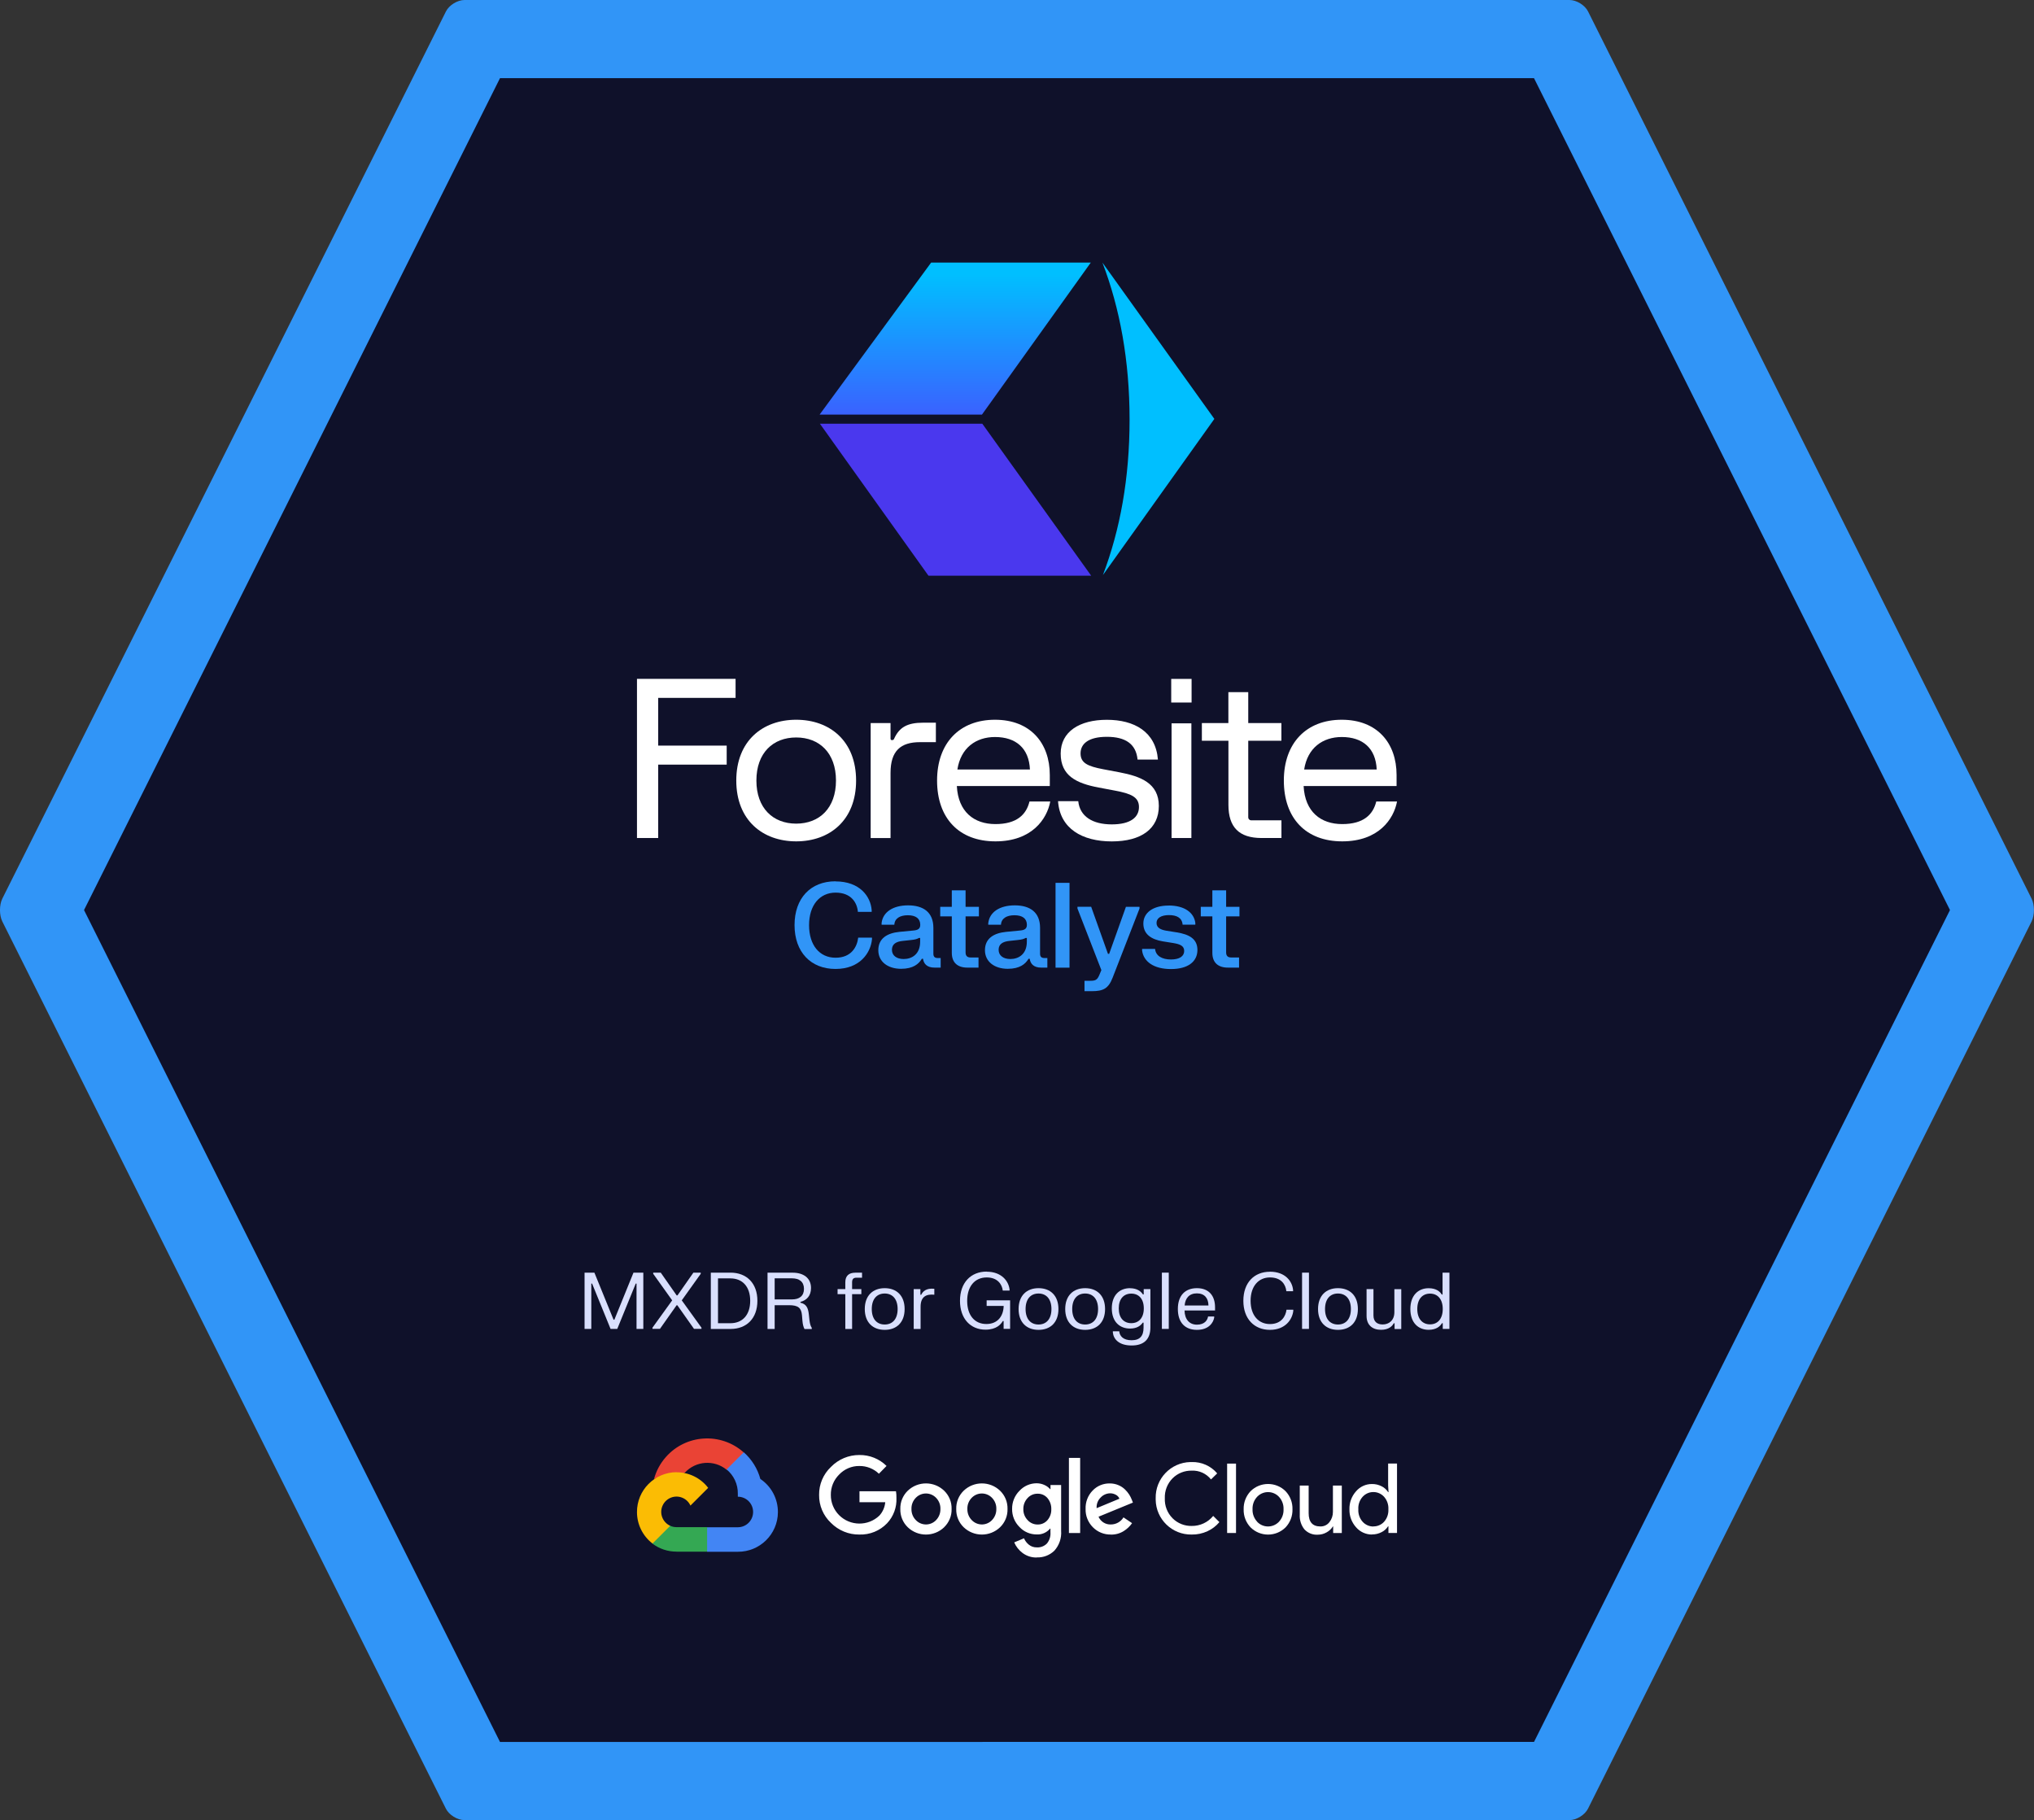 <?xml version="1.0" encoding="UTF-8"?>
<svg id="Layer_2" data-name="Layer 2" xmlns="http://www.w3.org/2000/svg" xmlns:xlink="http://www.w3.org/1999/xlink" viewBox="0 0 407.42 364.58">
  <rect x="0" y="0" width="407.42" height="364.58" fill="#333333" stroke="none"/>
  <defs>
    <style>
      .cls-1 {
        fill: none;
      }

      .cls-2 {
        fill: #4285f4;
      }

      .cls-3 {
        fill: #4a38ee;
      }

      .cls-4 {
        fill: url(#linear-gradient);
      }

      .cls-5 {
        fill: #3195f7;
      }

      .cls-6 {
        fill: #34a853;
      }

      .cls-7 {
        fill: #fbbc04;
      }

      .cls-8 {
        fill: #fff;
      }

      .cls-9 {
        fill: #00bfff;
      }

      .cls-10 {
        fill: #ea4335;
      }

      .cls-11 {
        fill: #d9dffd;
      }

      .cls-12 {
        fill: #0f112a;
        fill-rule: evenodd;
      }

      .cls-13 {
        clip-path: url(#clippath);
      }
    </style>
    <clipPath id="clippath">
      <polygon class="cls-1" points="186.51 52.6 164.17 83.05 196.69 83.05 218.49 52.6 186.51 52.6"/>
    </clipPath>
    <linearGradient id="linear-gradient" x1="-762.29" y1="-370.61" x2="-762.14" y2="-370.61" gradientTransform="translate(74642.45 -153051.57) rotate(-90) scale(200.89)" gradientUnits="userSpaceOnUse">
      <stop offset="0" stop-color="#4a38ee"/>
      <stop offset=".07" stop-color="#3a62ff"/>
      <stop offset="1" stop-color="#00bfff"/>
    </linearGradient>
  </defs>
  <g id="Layer_1-2" data-name="Layer 1">
    <g>
      <g>
        <polygon class="cls-12" points="95.31 356.75 8.08 182.29 95.31 7.83 312.11 7.83 399.34 182.29 312.11 356.75 95.31 356.75"/>
        <path class="cls-5" d="M103.32,9.31h0,0M307.27,15.66l83.32,166.63-83.32,166.63H100.15L16.83,182.29,100.15,15.66h207.13M314.38,0H93.04c-1.42,0-3.09,1.04-3.72,2.3L.47,179.99c-.63,1.27-.63,3.34,0,4.6l88.84,177.69c.63,1.27,2.31,2.3,3.72,2.3h221.34c1.42,0,3.09-1.04,3.72-2.3l88.84-177.69c.63-1.27.63-3.34,0-4.6L318.1,2.3c-.63-1.27-2.31-2.3-3.72-2.3h0Z"/>
      </g>
      <g>
        <g>
          <path class="cls-11" d="M119.06,254.92l3.84,9.43h.16l3.83-9.43h1.97v11.27h-1.36v-9.08h-.16l-3.7,9.08h-1.34l-3.7-9.08h-.16v9.08h-1.35v-11.27h1.97Z"/>
          <path class="cls-11" d="M132.35,254.92l3.19,4.56h.16l3.19-4.56h1.47v.23l-3.8,5.32,3.95,5.48v.23h-1.5l-3.33-4.72h-.16l-3.33,4.72h-1.5v-.23l3.95-5.48-3.8-5.32v-.23h1.49Z"/>
          <path class="cls-11" d="M146.32,254.92c3.26,0,5.39,2.14,5.39,5.64s-2.13,5.64-5.39,5.64h-3.94v-11.27h3.94ZM143.82,265.05h2.48c2.44,0,3.97-1.68,3.97-4.49s-1.53-4.49-3.97-4.49h-2.48v8.99Z"/>
          <path class="cls-11" d="M155.17,261.42v4.78h-1.43v-11.27h5.07c2.07,0,3.64,1.03,3.64,3.06,0,1.59-.88,2.47-2.12,2.79v.16c1.19.29,1.53,1.01,1.68,2.31l.13,1.2c.09.7.2,1.12.46,1.53v.23h-1.46c-.22-.45-.34-.88-.41-1.65l-.09-1.1c-.13-1.45-.73-2.02-2.59-2.02h-2.86ZM155.17,260.28h3.49c1.42,0,2.38-.67,2.38-2.11s-.96-2.11-2.38-2.11h-3.49v4.21Z"/>
          <path class="cls-11" d="M167.77,258.22h1.55v-1.36c0-1.3.71-1.93,2-1.93h1.35v1h-1.11c-.63,0-.88.3-.88.92v1.37h1.85v1.01h-1.85v6.97h-1.36v-6.97h-1.55v-1.01Z"/>
          <path class="cls-11" d="M177.21,258.03c2.38,0,3.99,1.49,3.99,4.18s-1.61,4.17-3.99,4.17-3.99-1.49-3.99-4.17,1.61-4.18,3.99-4.18ZM177.21,265.31c1.55,0,2.59-1.08,2.59-3.1s-1.04-3.11-2.59-3.11-2.59,1.08-2.59,3.11,1.04,3.1,2.59,3.1Z"/>
          <path class="cls-11" d="M184.36,258.22v1.13h.16c.34-.68.99-1.36,2.63-1.2v1.19c-1.65-.17-2.75.41-2.75,2.41v4.45h-1.38v-7.98h1.34Z"/>
          <path class="cls-11" d="M197.62,254.73c3,0,4.4,1.88,4.6,3.55v.23h-1.36c-.13-1.17-.99-2.63-3.21-2.63-2.4,0-3.92,1.79-3.92,4.7s1.52,4.63,3.84,4.63,3.43-1.65,3.47-3.63h-3.41v-1.11h4.7v5.71h-1.3v-1.56h-.16c-.38.63-1.25,1.72-3.48,1.72-2.94,0-5.1-2.14-5.1-5.78s2.18-5.85,5.34-5.85Z"/>
          <path class="cls-11" d="M208.02,258.03c2.38,0,3.99,1.49,3.99,4.18s-1.61,4.17-3.99,4.17-3.99-1.49-3.99-4.17,1.61-4.18,3.99-4.18ZM208.02,265.31c1.55,0,2.59-1.08,2.59-3.1s-1.04-3.11-2.59-3.11-2.59,1.08-2.59,3.11,1.04,3.1,2.59,3.1Z"/>
          <path class="cls-11" d="M217.36,258.03c2.38,0,3.99,1.49,3.99,4.18s-1.61,4.17-3.99,4.17-3.99-1.49-3.99-4.17,1.61-4.18,3.99-4.18ZM217.36,265.31c1.55,0,2.59-1.08,2.59-3.1s-1.04-3.11-2.59-3.11-2.59,1.08-2.59,3.11,1.04,3.1,2.59,3.1Z"/>
          <path class="cls-11" d="M226.34,258.04c1.46,0,2.23.67,2.59,1.24h.16v-1.06h1.34v7.66c0,2.31-1.21,3.63-3.75,3.63s-3.64-1.26-3.77-2.61v-.23h1.28c.08.94.78,1.79,2.47,1.79s2.4-.88,2.4-2.53v-1h-.16c-.38.57-1.13,1.19-2.55,1.19-2.06,0-3.65-1.35-3.65-4.04s1.59-4.05,3.65-4.05ZM226.6,265.04c1.5,0,2.51-1.05,2.51-2.96s-1.01-2.96-2.51-2.96-2.51,1.05-2.51,2.96,1.01,2.96,2.51,2.96Z"/>
          <path class="cls-11" d="M234.11,254.92v11.27h-1.38v-11.27h1.38Z"/>
          <path class="cls-11" d="M239.75,258.03c2.36,0,3.63,1.48,3.63,3.83v.64h-6.11c.03,1.75.95,2.84,2.48,2.84s2.11-.88,2.23-1.64h1.23v.23c-.17.98-1.06,2.45-3.45,2.45s-3.83-1.46-3.83-4.18,1.48-4.17,3.82-4.17ZM242.06,261.5c-.02-1.46-.78-2.43-2.32-2.43s-2.34.99-2.45,2.43h4.77Z"/>
          <path class="cls-11" d="M254.37,254.73c3.09,0,4.49,1.94,4.64,3.68v.23h-1.35c-.13-1.33-1.01-2.76-3.28-2.76s-3.88,1.74-3.88,4.67,1.59,4.67,3.88,4.67,3.16-1.59,3.31-2.87h1.36v.23c-.19,1.71-1.58,3.8-4.68,3.8s-5.32-2.17-5.32-5.82,2.18-5.82,5.32-5.82Z"/>
          <path class="cls-11" d="M262.19,254.92v11.27h-1.38v-11.27h1.38Z"/>
          <path class="cls-11" d="M268,258.03c2.38,0,3.99,1.49,3.99,4.18s-1.61,4.17-3.99,4.17-3.99-1.49-3.99-4.17,1.61-4.18,3.99-4.18ZM268,265.31c1.55,0,2.59-1.08,2.59-3.1s-1.04-3.11-2.59-3.11-2.59,1.08-2.59,3.11,1.04,3.1,2.59,3.1Z"/>
          <path class="cls-11" d="M279.34,266.19v-1.13h-.16c-.27.51-.94,1.31-2.55,1.31-1.74,0-2.9-.96-2.9-2.79v-5.36h1.38v5.27c0,1.25.74,1.81,1.85,1.81,1.25,0,2.34-.81,2.34-2.47v-4.6h1.38v7.98h-1.34Z"/>
          <path class="cls-11" d="M288.99,266.19v-1.14h-.16c-.37.64-1.16,1.32-2.67,1.32-2.07,0-3.66-1.41-3.66-4.16s1.59-4.17,3.66-4.17c1.51,0,2.28.67,2.63,1.26h.16v-4.38h1.38v11.27h-1.34ZM286.44,259.12c-1.52,0-2.55,1.1-2.55,3.08s1.03,3.08,2.55,3.08,2.55-1.1,2.55-3.08-1.03-3.08-2.55-3.08Z"/>
        </g>
        <g>
          <path class="cls-10" d="M145.5,294.38h.86l2.45-2.45.12-1.04c-4.57-4.03-11.53-3.6-15.56.97-1.12,1.27-1.93,2.78-2.37,4.41.27-.11.58-.13.86-.05l4.91-.81s.25-.41.38-.39c2.18-2.4,5.86-2.68,8.37-.64h-.02Z"/>
          <path class="cls-2" d="M152.31,296.27c-.56-2.08-1.72-3.94-3.33-5.37l-3.44,3.44c1.45,1.19,2.28,2.98,2.25,4.85v.61c1.69,0,3.06,1.37,3.06,3.06s-1.37,3.06-3.06,3.06h-6.13l-.61.62v3.68l.61.61h6.13c4.4.03,8-3.51,8.03-7.91.02-2.67-1.29-5.17-3.5-6.66Z"/>
          <path class="cls-6" d="M135.51,310.81h6.13v-4.91h-6.13c-.44,0-.87-.09-1.27-.28l-.86.27-2.47,2.45-.22.86c1.39,1.05,3.08,1.61,4.81,1.6Z"/>
          <path class="cls-7" d="M135.51,294.89c-4.4.03-7.95,3.62-7.92,8.02.01,2.46,1.16,4.77,3.11,6.27l3.55-3.55c-1.54-.7-2.23-2.51-1.53-4.05s2.51-2.23,4.05-1.53c.68.31,1.22.85,1.53,1.53l3.55-3.55c-1.51-1.98-3.86-3.13-6.35-3.12Z"/>
          <path class="cls-8" d="M172.13,307.38c-2.13.03-4.18-.82-5.68-2.33-1.55-1.45-2.41-3.49-2.38-5.61-.03-2.12.84-4.16,2.38-5.61,1.49-1.53,3.54-2.39,5.68-2.38,2.04-.03,4,.76,5.45,2.19l-1.53,1.56c-1.05-1.01-2.46-1.57-3.92-1.55-1.53-.02-3,.61-4.05,1.72-1.09,1.08-1.69,2.56-1.66,4.09-.01,1.51.59,2.97,1.66,4.04,2.22,2.21,5.79,2.25,8.06.09.68-.74,1.09-1.68,1.18-2.68h-5.16v-2.2h7.31c.07.44.1.89.09,1.34.09,1.88-.59,3.71-1.88,5.08-1.44,1.5-3.45,2.32-5.53,2.25ZM189.12,305.92c-2.04,1.95-5.25,1.95-7.29,0-.99-.96-1.53-2.28-1.49-3.66-.04-1.37.5-2.7,1.49-3.66,2.04-1.95,5.25-1.95,7.29,0,.99.96,1.53,2.28,1.49,3.66.04,1.38-.51,2.7-1.5,3.66h0ZM183.44,304.48c1.05,1.12,2.82,1.18,3.94.13.04-.04.09-.08.13-.13.57-.59.88-1.39.86-2.22.03-.83-.28-1.63-.86-2.23-1.08-1.13-2.87-1.17-4-.08-.03.03-.06.06-.08.08-.58.6-.89,1.4-.86,2.23-.02.83.29,1.63.87,2.22h0ZM200.32,305.92c-2.04,1.95-5.25,1.95-7.29,0-.99-.96-1.53-2.28-1.49-3.66-.04-1.37.5-2.7,1.49-3.66,2.04-1.95,5.25-1.95,7.29,0,.99.96,1.53,2.28,1.49,3.66.04,1.37-.5,2.7-1.49,3.66ZM194.64,304.48c1.05,1.12,2.82,1.18,3.94.13.04-.04.09-.08.13-.13.57-.59.88-1.39.86-2.22.03-.83-.28-1.63-.86-2.23-1.08-1.13-2.87-1.17-4-.08-.03.03-.06.06-.08.08-.58.6-.89,1.4-.86,2.23-.02.83.29,1.63.87,2.22h0ZM207.69,311.98c-1.03.03-2.04-.29-2.87-.91-.73-.55-1.31-1.28-1.67-2.12l1.96-.82c.21.5.55.94.97,1.28.45.37,1.03.56,1.61.54.75.05,1.48-.24,2.01-.77.52-.63.77-1.43.71-2.24v-.74h-.08c-.67.79-1.66,1.22-2.69,1.16-1.31,0-2.56-.54-3.44-1.5-.96-.95-1.49-2.25-1.47-3.61-.02-1.36.51-2.67,1.47-3.63.89-.96,2.13-1.51,3.44-1.51.55,0,1.09.12,1.58.35.43.19.81.47,1.12.82h.08v-.82h2.13v9.17c.11,1.47-.38,2.91-1.37,4-.94.9-2.2,1.38-3.5,1.33ZM207.85,305.37c.74.02,1.46-.3,1.95-.86.53-.61.81-1.4.78-2.2.03-.82-.25-1.62-.78-2.25-.49-.56-1.2-.88-1.95-.86-.76-.02-1.5.3-2.01.86-.57.6-.88,1.4-.86,2.23-.02.82.29,1.61.86,2.2.51.57,1.25.89,2.01.88ZM216.36,292.03v15.05h-2.25v-15.05h2.25ZM222.52,307.38c-1.36.03-2.67-.5-3.62-1.47-.96-.97-1.49-2.29-1.45-3.65-.05-1.37.45-2.7,1.4-3.68.89-.94,2.14-1.46,3.44-1.44.59,0,1.18.11,1.72.34.49.2.94.49,1.32.86.33.31.61.66.86,1.04.2.32.37.66.51,1.01l.23.59-6.89,2.83c.43.98,1.41,1.6,2.48,1.55,1.03,0,1.99-.54,2.52-1.42l1.72,1.16c-.44.63-1,1.16-1.65,1.57-.77.49-1.68.74-2.59.72ZM219.65,302.1l4.58-1.9c-.14-.34-.39-.61-.71-.78-.36-.2-.77-.31-1.18-.3-.7.02-1.37.31-1.85.82-.59.56-.89,1.36-.83,2.17Z"/>
          <path class="cls-8" d="M238.7,307.38c-3.92.07-7.15-3.05-7.21-6.97,0-.1,0-.19,0-.29-.09-3.92,3.01-7.16,6.93-7.26.1,0,.19,0,.29,0,1.96-.06,3.84.78,5.1,2.27l-1.24,1.21c-.93-1.17-2.36-1.83-3.86-1.76-1.43-.03-2.82.52-3.83,1.53-1.06,1.06-1.62,2.52-1.56,4.01-.06,1.5.5,2.95,1.56,4.01,1.01,1.01,2.4,1.56,3.83,1.53,1.67.02,3.25-.72,4.3-2.01l1.24,1.24c-.65.78-1.46,1.4-2.38,1.82-.99.46-2.07.69-3.17.67Z"/>
          <path class="cls-8" d="M247.58,307.07h-1.78v-13.9h1.78v13.9Z"/>
          <path class="cls-8" d="M250.49,298.7c1.94-1.93,5.08-1.93,7.02,0,.92.97,1.42,2.27,1.38,3.62.04,1.34-.46,2.64-1.38,3.62-1.94,1.93-5.08,1.93-7.02,0-.92-.97-1.42-2.27-1.38-3.62-.04-1.34.46-2.64,1.38-3.62ZM251.81,304.82c1.14,1.21,3.04,1.26,4.25.12.04-.04.08-.08.12-.12.63-.68.96-1.57.92-2.5.04-.92-.29-1.82-.92-2.5-1.14-1.21-3.04-1.26-4.25-.12-.04.04-.08.08-.12.12-.63.68-.96,1.57-.92,2.5-.04.92.3,1.82.93,2.49h0Z"/>
          <path class="cls-8" d="M268.76,307.07h-1.72v-1.32h-.05c-.31.5-.74.91-1.26,1.19-.54.31-1.14.47-1.76.47-1.02.07-2.01-.33-2.7-1.08-.65-.82-.98-1.86-.92-2.91v-5.85h1.78v5.53c0,1.77.78,2.66,2.35,2.66.71.02,1.38-.3,1.81-.86.46-.59.71-1.31.7-2.06v-5.27h1.78v9.5Z"/>
          <path class="cls-8" d="M274.81,307.38c-1.22,0-2.39-.53-3.18-1.45-.89-.99-1.37-2.28-1.33-3.61-.04-1.33.44-2.62,1.33-3.61.8-.93,1.96-1.46,3.18-1.45.68-.01,1.35.15,1.95.46.53.26.97.67,1.29,1.16h.08l-.08-1.32v-4.4h1.78v13.9h-1.72v-1.32h-.08c-.32.5-.76.9-1.29,1.16-.59.31-1.26.47-1.93.46ZM275.1,305.75c.81.01,1.6-.33,2.14-.93.61-.69.91-1.59.86-2.5.05-.92-.26-1.82-.86-2.5-1.08-1.19-2.92-1.28-4.11-.19-.07.06-.13.13-.19.19-.61.68-.92,1.58-.86,2.5-.06.91.25,1.81.86,2.5.55.61,1.34.96,2.16.95Z"/>
        </g>
        <g>
          <g>
            <path class="cls-8" d="M127.59,167.86v-31.88h19.75v3.81h-15.5v9.56h13.72v3.81h-13.72v14.7h-4.25Z"/>
            <path class="cls-8" d="M171.48,156.35c0,7.97-5.31,12.18-12,12.18s-12-4.21-12-12.18,5.31-12.18,12-12.18,12,4.21,12,12.18ZM151.51,156.35c0,5.53,3.32,8.63,7.97,8.63s7.97-3.1,7.97-8.63-3.32-8.63-7.97-8.63-7.97,3.1-7.97,8.63Z"/>
            <path class="cls-8" d="M174.4,167.86v-23.02h3.98v3.1c0,.22.09.31.31.31.27,0,.35-.13.44-.35,1.02-2.21,2.61-3.14,5.76-3.14h2.57v3.9h-3.19c-3.85,0-5.89,1.73-5.89,6.15v13.06h-3.98Z"/>
            <path class="cls-8" d="M210.37,160.56c-.66,3.5-3.67,7.97-10.98,7.97s-11.69-4.65-11.69-12.18,4.52-12.18,11.6-12.18,10.98,4.65,10.98,11.07v2.21h-18.62c.27,5.18,3.45,7.62,7.73,7.62s6.18-1.9,6.82-4.52h4.16ZM191.78,154.14h14.52c-.18-4.25-2.79-6.51-7-6.51-3.81,0-6.86,2.17-7.53,6.51Z"/>
            <path class="cls-8" d="M231.93,152.15h-4.07c-.31-3.14-2.43-4.56-6.15-4.56s-5.27,1.42-5.27,3.32,1.37,2.57,4.52,3.17l3.28.62c4.21.8,7.88,2.17,7.88,6.73s-3.5,7.11-9.43,7.11-10.38-2.57-10.76-8.06h4.05c.31,3.05,2.86,4.65,6.71,4.65s5.45-1.48,5.45-3.48-1.59-2.68-4.78-3.28l-3.28-.62c-4.49-.84-7.62-2.37-7.62-6.8s3.81-6.77,9.25-6.77,9.78,2.35,10.23,7.97Z"/>
            <path class="cls-8" d="M240.74,148.38v-3.54h5.31v-6.2h3.98v6.2h6.64v3.54h-6.64v15.27c0,.22.04.35.18.49.13.13.27.18.49.18h5.98v3.54h-3.98c-4.49,0-6.64-2.15-6.64-6.64v-12.84h-5.31Z"/>
            <path class="cls-8" d="M279.83,160.56c-.66,3.5-3.67,7.97-10.98,7.97s-11.69-4.65-11.69-12.18,4.52-12.18,11.6-12.18,10.98,4.65,10.98,11.07v2.21h-18.62c.27,5.18,3.45,7.62,7.73,7.62s6.18-1.9,6.82-4.52h4.16ZM261.24,154.14h14.52c-.18-4.25-2.79-6.51-7-6.51-3.81,0-6.86,2.17-7.53,6.51Z"/>
            <path class="cls-8" d="M234.6,135.99h4.08v4.73h-4.08v-4.73ZM234.67,144.89h3.97v22.97h-3.97v-22.97Z"/>
          </g>
          <g>
            <path class="cls-5" d="M167.35,176.55c4.9,0,7.05,3.04,7.25,5.76v.35h-2.76c-.14-1.8-1.31-3.86-4.47-3.86s-5.31,2.5-5.31,6.52,2.11,6.52,5.31,6.52,4.32-2.23,4.53-4.02h2.76v.35c-.27,2.68-2.38,5.92-7.31,5.92s-8.2-3.37-8.2-8.78,3.23-8.78,8.2-8.78"/>
            <path class="cls-5" d="M176.59,184.87c.26-2.16,2.26-3.52,5.3-3.52s5.07,1.36,5.07,4.51v5.18c0,.58.27.86.86.86h.6v1.92h-1.24c-1.51,0-2.17-.79-2.29-1.77h-.24c-.61,1.04-1.75,2.01-4.16,2.01-2.68,0-4.56-1.45-4.56-3.72,0-2.43,1.86-3.44,4.22-3.68l2.8-.27c.91-.08,1.38-.34,1.38-1.14,0-1.26-.9-1.92-2.49-1.92s-2.64.65-2.7,1.9h-2.55v-.35ZM181.02,192.1c1.58,0,3.29-.91,3.29-3.47v-.75h-.24c-.37.21-.74.33-1.66.42l-1.57.17c-1.33.13-2.18.63-2.18,1.78s.92,1.85,2.36,1.85"/>
            <path class="cls-5" d="M190.65,181.64v-3.3h2.76v3.3h2.67v1.92h-2.67v7.23c0,.65.32,1,1,1h1.59v2.03h-2.24c-1.96,0-3.11-1.01-3.11-2.95v-7.31h-2.32v-1.92h2.32Z"/>
            <path class="cls-5" d="M197.96,184.87c.26-2.16,2.26-3.52,5.3-3.52s5.07,1.36,5.07,4.51v5.18c0,.58.27.86.86.86h.6v1.92h-1.24c-1.51,0-2.17-.79-2.29-1.77h-.24c-.61,1.04-1.75,2.01-4.16,2.01-2.68,0-4.57-1.45-4.57-3.72,0-2.43,1.86-3.44,4.22-3.68l2.8-.27c.91-.08,1.38-.34,1.38-1.14,0-1.26-.9-1.92-2.49-1.92s-2.64.65-2.7,1.9h-2.55v-.35ZM202.39,192.1c1.58,0,3.29-.91,3.29-3.47v-.75h-.24c-.37.21-.74.33-1.66.42l-1.57.17c-1.33.13-2.18.63-2.18,1.78s.92,1.85,2.36,1.85"/>
            <rect class="cls-5" x="211.43" y="176.84" width="2.8" height="16.99"/>
            <path class="cls-5" d="M218.57,181.64l3.36,9.42h.24l3.36-9.42h2.72v.35l-5.39,13.86c-.84,2.17-1.89,2.69-4.16,2.69h-1.47v-2.08h1.11c1.1,0,1.43-.18,1.83-1.09l.44-1.05-4.79-12.34v-.35h2.76Z"/>
            <path class="cls-5" d="M234.09,181.38c3.18,0,5.08,1.43,5.34,3.49v.35h-2.55c-.09-1.34-1.14-1.92-2.72-1.92s-2.5.59-2.5,1.57.85,1.36,1.92,1.55l2.13.34c2.44.4,4.14,1.25,4.14,3.53s-1.83,3.82-5.3,3.82-5.48-1.51-5.78-3.69v-.35h2.6c.13,1.43,1.44,2.12,3.18,2.12s2.65-.67,2.65-1.71-.87-1.36-2.17-1.58l-2.12-.34c-2.29-.38-3.89-1.43-3.89-3.57s1.9-3.6,5.06-3.6"/>
            <path class="cls-5" d="M242.84,181.64v-3.3h2.76v3.3h2.67v1.92h-2.67v7.23c0,.65.32,1,1,1h1.59v2.03h-2.24c-1.96,0-3.11-1.01-3.11-2.95v-7.31h-2.32v-1.92h2.32Z"/>
          </g>
        </g>
        <g>
          <polygon class="cls-3" points="218.57 115.32 196.76 84.87 164.23 84.87 185.98 115.32 218.57 115.32"/>
          <g class="cls-13">
            <rect class="cls-4" x="164.17" y="52.6" width="54.32" height="30.45"/>
          </g>
          <path class="cls-9" d="M220.92,115.19l22.32-31.28-22.42-31.31h0c3.51,9.17,5.44,19.65,5.44,31.43s-1.89,22.06-5.34,31.16"/>
        </g>
      </g>
    </g>
  </g>
</svg>